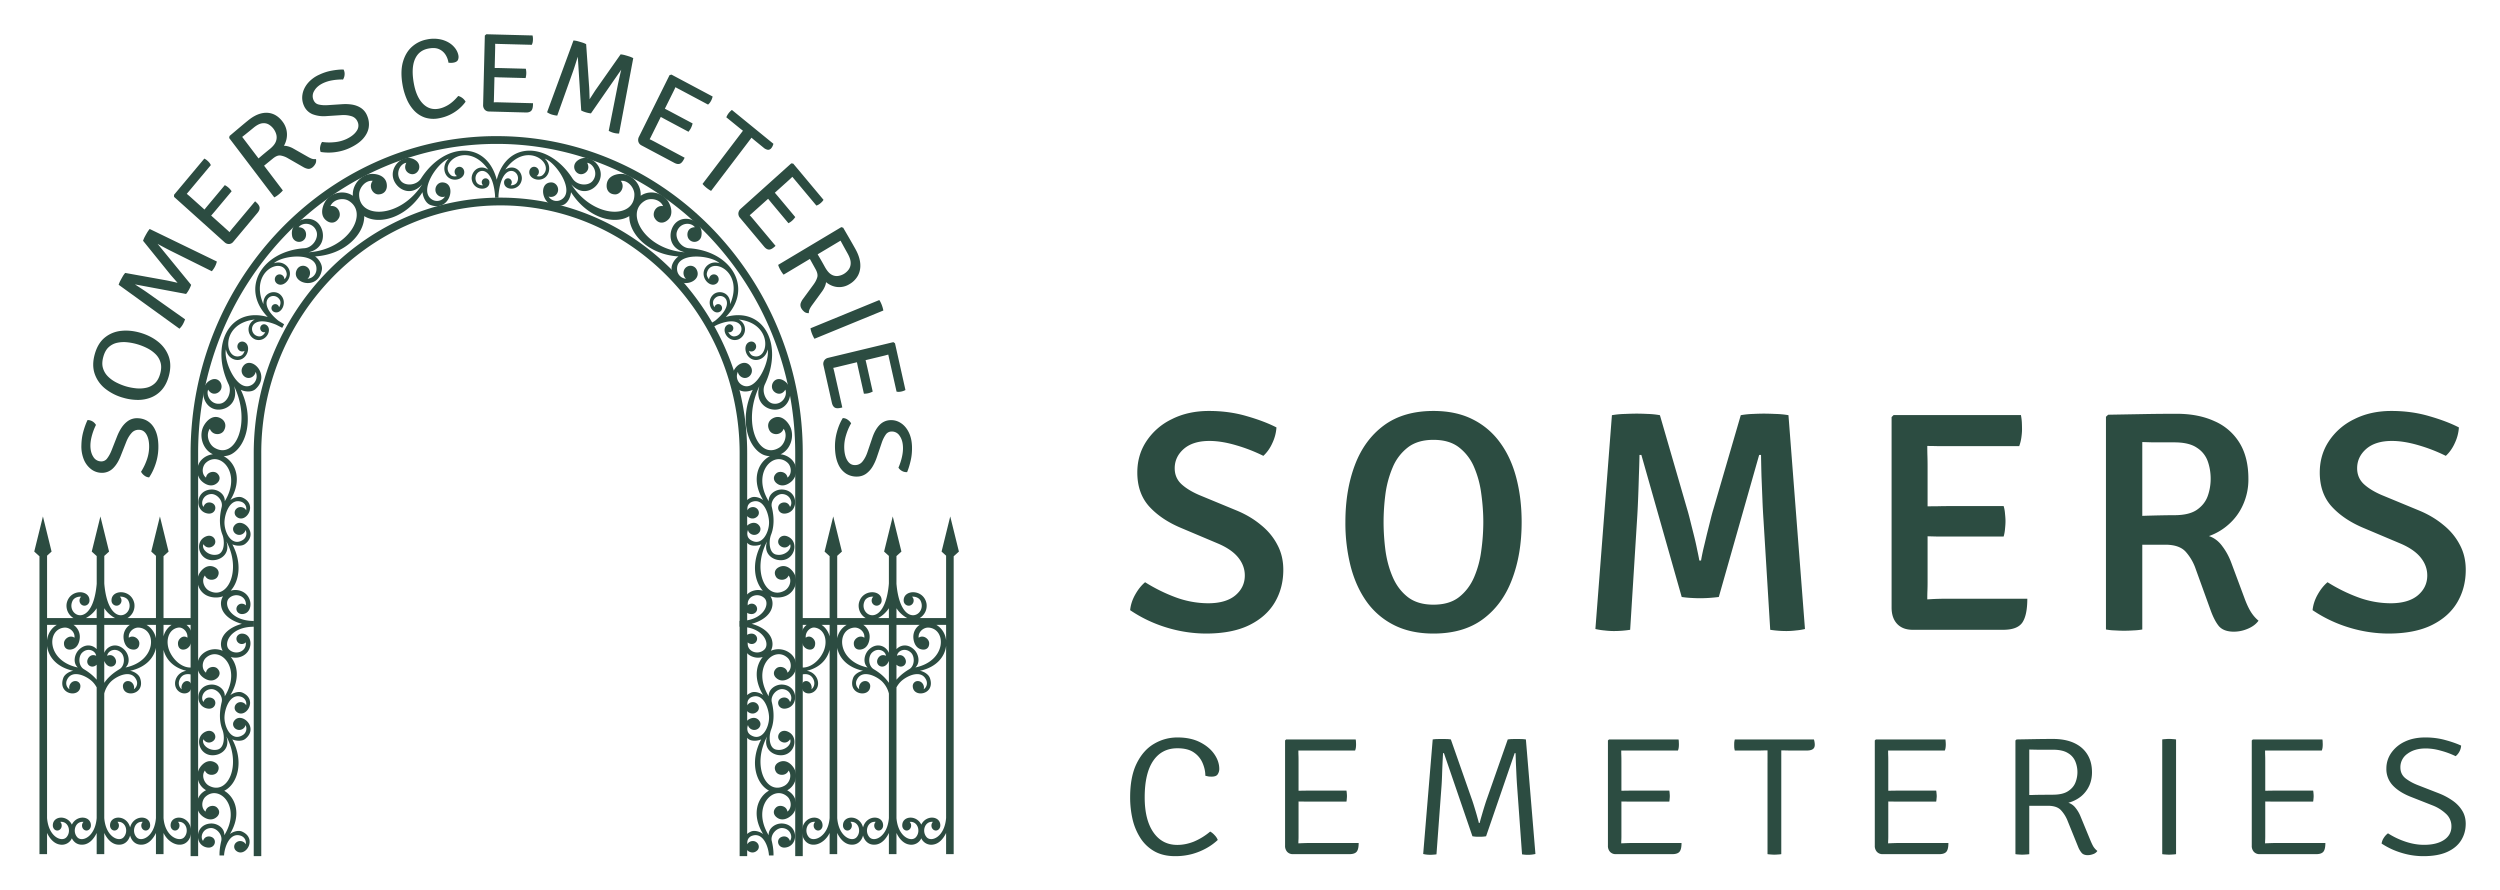 <svg width="146" height="52" fill="none" viewBox="0 0 146 52" xmlns="http://www.w3.org/2000/svg"><path fill="#2C4C41" d="M46.441 50V26.47c0-4.919-1.92-9.394-5.023-12.66-3.109-3.27-7.403-5.329-12.14-5.404l-.27-.001-.27.001c-4.736.074-9.03 2.133-12.14 5.404a18.345 18.345 0 0 0-5.027 12.66V50h-.44V26.47c0-5.041 1.97-9.63 5.154-12.979 3.187-3.353 7.59-5.463 12.448-5.54l.274-.002.276.003c4.858.077 9.261 2.187 12.448 5.54a18.807 18.807 0 0 1 5.15 12.978V50h-.44Z"/><path fill="#2C4C41" d="M43.195 50V26.47c0-3.934-1.54-7.522-4.029-10.141-2.489-2.62-5.926-4.271-9.721-4.332-.145-.002-.29-.002-.434 0-3.794.06-7.232 1.711-9.722 4.331a14.703 14.703 0 0 0-4.031 10.142V50h-.44V26.47c0-4.057 1.59-7.758 4.158-10.46 2.568-2.703 6.115-4.406 10.03-4.467.148-.003.296-.002.444 0 3.916.062 7.462 1.765 10.03 4.467a15.166 15.166 0 0 1 4.155 10.46V50h-.44Z"/><path fill="#2C4C41" d="M45.07 49.112c-.088-.38.292-.777.621-.754.457.03.633.509.442.752-.116-.338-.455-.297-.598-.167-.2.184-.077.57.29.558.83-.058.832-1.349-.136-1.408-.388-.024-.823.265-.799.684-1.027-1.668.294-2.982 1.097-2.25.23.21.275.66-.002.87-.047-.337-.474-.419-.658-.245-.204.195-.153.414-.005.55.325.299.714.094.915-.098.356-.337.339-.944-.035-1.287a1.087 1.087 0 0 0-.229-.162l.005-.003c.471-.253.652-.865.385-1.296-.151-.246-.488-.551-.897-.33-.186.1-.297.309-.143.558.137.223.59.248.73-.083.221.284.052.726-.234.883-1.076.594-1.934-1.162-1.02-2.874-.215.65.222 1.007.62 1.08.992.185 1.338-1.122.519-1.39-.368-.107-.596.253-.445.49.109.17.44.296.65-.017.125.295-.31.696-.78.612-.465-.06-.478-.793-.33-1.174.263-.675.093-1.382.04-1.612-.087-.381.293-.777.623-.755.456.031.633.51.442.752-.116-.337-.456-.297-.598-.166-.2.184-.078.57.29.557.829-.058.831-1.348-.136-1.407-.388-.024-.824.265-.8.684-1.027-1.668.295-2.983 1.098-2.25.23.209.274.66-.003.87-.047-.337-.474-.42-.657-.245-.205.195-.154.413-.006.55.325.299.714.094.916-.098.355-.337.338-.944-.035-1.288a1.107 1.107 0 0 0-1.19-.196.82.82 0 0 0 .085-.536c-.067-.453-.519-.855-1.207-1.039.688-.184 1.14-.586 1.207-1.04a.805.805 0 0 0-.107-.572c.305.12.702.092.983-.06.471-.252.652-.864.385-1.295-.151-.246-.488-.552-.897-.33-.186.1-.297.308-.143.558.137.222.59.247.73-.083.221.284.052.726-.234.883-1.076.594-1.934-1.162-1.021-2.875-.214.65.223 1.008.62 1.081.993.185 1.339-1.123.52-1.391-.368-.106-.596.254-.445.491.109.169.44.296.649-.017.126.294-.31.696-.778.612-.467-.06-.48-.793-.331-1.174.263-.675.093-1.382.04-1.613-.087-.38.293-.776.623-.754.456.03.632.509.442.752-.116-.337-.456-.297-.598-.166-.2.184-.078.57.29.557.829-.058.831-1.348-.136-1.408-.388-.023-.824.265-.8.685-1.027-1.668.295-2.983 1.098-2.25.23.208.274.659-.003.87-.047-.338-.474-.42-.658-.245-.204.194-.153.413-.005.55.325.298.714.094.916-.099.355-.337.338-.944-.035-1.287a1.095 1.095 0 0 0-.62-.282c.032-.015.064-.032.094-.05.533-.314.736-1.081.435-1.62-.172-.308-.551-.69-1.013-.414-.21.125-.335.387-.162.698.156.28.667.31.824-.104.25.356.059.909-.264 1.105-1.213.743-2.182-1.453-1.152-3.596-.241.813.252 1.26.7 1.353 1.12.23 1.511-1.405.586-1.741-.414-.133-.672.318-.5.614.121.211.496.37.73-.021.144.368-.203.919-.733.813-.381-.075-.678-.67-.461-1.125 1.096-2.3-.054-4.556-2.286-3.93 1.64-1.688.329-3.848-2.14-4.014-.49-.033-.838-.597-.71-.977.176-.528.81-.564 1.046-.252-.444.016-.5.431-.384.646a.41.41 0 0 0 .764-.142c.182-.998-1.38-1.465-1.748-.345-.147.449-.02 1.115.781 1.305-2.307-.148-3.554-2.294-2.326-3.012.326-.191.883-.087 1.055.316-.424-.066-.654.408-.498.687.173.312.454.33.664.204.462-.276.333-.808.161-1.115-.3-.54-1.041-.738-1.572-.421a2.395 2.395 0 0 0-.062.04 1.72 1.72 0 0 0 .001-.076c0-.635-.536-1.2-1.138-1.2-.342 0-.852.15-.852.701 0 .251.156.495.504.495.31 0 .592-.444.325-.791.422-.047.788.401.792.79.013 1.459-2.41 1.41-3.687-.587.559.625 1.18.406 1.481.049.753-.89-.419-2.058-1.162-1.396-.318.306-.07.763.263.756.238-.004.557-.26.348-.667.38.057.666.643.313 1.066-.254.304-.9.273-1.171-.15-1.371-2.128-3.825-2.228-4.423.073-.598-2.3-3.051-2.2-4.422-.073-.272.423-.918.454-1.172.15-.352-.423-.066-1.01.313-1.066-.209.407.11.664.349.667.333.007.58-.45.263-.756-.744-.662-1.915.506-1.163 1.396.302.357.923.576 1.481-.049-1.276 1.997-3.7 2.046-3.686.586.004-.388.37-.836.792-.79-.267.348.014.792.325.792.347 0 .503-.244.503-.495 0-.552-.51-.702-.852-.702-.602 0-1.138.566-1.138 1.2 0 .027 0 .051.002.077a2.237 2.237 0 0 0-.063-.04c-.53-.317-1.27-.119-1.572.42-.171.308-.3.84.161 1.116.21.126.491.108.665-.204.155-.279-.074-.753-.499-.687.172-.403.73-.507 1.056-.316 1.227.718-.02 2.864-2.327 3.012.8-.19.929-.856.781-1.305-.367-1.12-1.93-.653-1.748.345a.41.41 0 0 0 .764.142c.116-.215.06-.63-.383-.646.236-.312.87-.276 1.046.252.128.38-.22.944-.71.976-2.47.167-3.78 2.327-2.14 4.016-2.232-.627-3.382 1.63-2.286 3.929.216.454-.08 1.05-.462 1.125-.53.106-.876-.445-.733-.813.235.39.61.232.731.021.172-.296-.086-.747-.5-.614-.926.336-.535 1.971.585 1.74.449-.092.942-.539.7-1.352 1.03 2.143.062 4.34-1.152 3.596-.322-.196-.514-.75-.264-1.105.158.414.669.383.824.104.174-.311.048-.573-.162-.698-.461-.276-.841.105-1.012.413-.301.54-.098 1.307.434 1.621.03.018.062.035.095.05-.227.026-.445.12-.62.282-.374.343-.39.95-.035 1.287.201.193.59.397.915.099.148-.137.2-.356-.005-.55-.183-.174-.61-.093-.658.245-.277-.211-.232-.662-.002-.87.803-.733 2.125.582 1.097 2.25.024-.42-.411-.708-.8-.685-.967.06-.964 1.35-.135 1.408.367.013.49-.373.29-.557-.143-.131-.482-.171-.598.166-.19-.243-.014-.721.442-.752.33-.022.71.373.622.754-.053.23-.222.937.04 1.613.149.38.136 1.113-.33 1.174-.47.084-.905-.318-.778-.612.208.313.54.186.648.017.152-.237-.077-.597-.444-.491-.82.268-.473 1.576.519 1.391.397-.073.835-.43.62-1.08.914 1.712.055 3.468-1.02 2.874-.286-.157-.456-.6-.235-.883.14.33.593.305.73.083.155-.25.044-.459-.142-.558-.41-.221-.746.084-.897.33-.268.431-.087 1.043.384 1.296.282.15.679.179.984.059a.804.804 0 0 0-.108.573c.067.453.52.855 1.208 1.04-.689.183-1.14.585-1.208 1.038a.819.819 0 0 0 .085.536 1.107 1.107 0 0 0-1.19.196c-.373.344-.39.95-.034 1.288.201.192.59.397.915.098.148-.137.2-.355-.005-.55-.183-.174-.61-.093-.658.245-.277-.21-.232-.661-.002-.87.803-.733 2.124.582 1.097 2.25.024-.42-.411-.708-.8-.684-.967.059-.964 1.35-.135 1.407.367.013.49-.373.29-.557-.143-.13-.482-.171-.598.166-.191-.243-.014-.72.442-.752.33-.022.71.374.622.755-.053.23-.223.937.04 1.612.149.38.136 1.113-.33 1.174-.47.084-.905-.317-.778-.612.208.313.54.186.648.017.152-.237-.077-.597-.444-.49-.82.268-.473 1.575.519 1.39.397-.073.835-.43.62-1.08.914 1.712.055 3.468-1.02 2.874-.286-.157-.456-.6-.235-.883.14.33.593.306.73.083.155-.25.044-.458-.143-.558-.408-.221-.745.084-.897.33-.265.428-.088 1.035.375 1.29-.088.045-.17.102-.245.17-.373.344-.39.95-.035 1.288.202.192.59.397.916.098.148-.136.2-.355-.006-.55-.183-.174-.61-.092-.658.246-.276-.212-.231-.662-.002-.871.803-.732 2.125.582 1.097 2.25.024-.42-.41-.708-.799-.684-.967.06-.965 1.35-.136 1.408.367.013.49-.373.29-.558-.142-.13-.482-.17-.598.167-.19-.243-.014-.722.442-.752.33-.023.71.373.622.754-.032.141-.109.463-.102.846h.266c.025-.498.333-1.36.967-1.155.247.08.342.318.296.506-.072-.173-.367-.278-.563-.098a.31.31 0 0 0-.015.455c.519.492 1.318-.677.365-1.103-.218-.097-.538.01-.71.148.713-1.163.315-2.157-.329-2.53l.002-.001c.765-.381 1.177-1.677.47-3 .212.097.563.125.756-.028.847-.673-.276-1.656-.666-1.025-.098.16-.033.365.138.457.247.133.516-.048.542-.242a.443.443 0 0 1-.161.587c-.66.415-1.09-.476-1.066-1.07.02-.495.328-1.376.968-1.169a.43.43 0 0 1 .296.505c-.073-.172-.367-.277-.564-.098-.135.125-.146.33-.014.456.519.492 1.318-.677.364-1.103-.217-.097-.537.01-.709.148.567-.927.43-1.746.026-2.23a.944.944 0 0 0 .469.02c.892-.198.862-1.396.177-1.384-.175.004-.316.136-.316.303a.31.31 0 0 0 .316.303.316.316 0 0 0 .233-.1c.06.56-.617.779-.98.419-.345-.344.071-1.328 1.453-1.328v-.337c-1.382 0-1.799-.984-1.452-1.328.362-.36 1.04-.14.98.42a.315.315 0 0 0-.234-.1.308.308 0 0 0-.316.302c0 .167.14.3.316.303.685.012.715-1.186-.177-1.384a.945.945 0 0 0-.474.02c.502-.559.675-1.624.096-2.707.211.096.562.124.755-.029.848-.673-.276-1.656-.666-1.025-.098.16-.032.365.138.457.247.133.516-.048.542-.242a.443.443 0 0 1-.161.587c-.66.415-1.09-.476-1.066-1.07.02-.495.328-1.375.968-1.169.247.08.342.318.296.506-.073-.173-.367-.278-.564-.098a.31.31 0 0 0-.014.455c.519.493 1.318-.677.364-1.103-.217-.097-.537.01-.709.148.727-1.186.3-2.196-.367-2.552l-.024-.012c.17-.01.336-.052.474-.13.857-.484 1.323-2.097.527-3.75.238.121.635.156.853-.035.955-.842-.313-2.072-.752-1.283a.43.43 0 0 0 .156.572c.278.166.581-.06.611-.302a.59.59 0 0 1-.182.734c-.85.593-1.707-1.354-1.553-2.042.092.512.595.74.947.55.388-.208.475-.807.144-.975-.14-.07-.306-.032-.384.107a.297.297 0 0 0 .103.398.27.27 0 0 0 .278 0c-.028.113-.102.248-.223.293-.949.35-1.245-1.897.824-2.12a.635.635 0 0 0 .028 1.165c.62.21 1.05-.612.623-.857a.222.222 0 0 0-.308.086.238.238 0 0 0 .083.318c.057.035.122.04.181.02-.055.129-.196.264-.35.255-.678-.042-.663-1.367.977-.687.043.017.32.165.365.185l.11-.207c-.038-.03-.306-.186-.341-.214-1.392-1.132-.29-1.81.084-1.221.084.132.042.326-.038.441a.228.228 0 0 0-.107-.153.22.22 0 0 0-.307.085.24.24 0 0 0 .082.319c.419.26.89-.536.405-.988-.316-.294-1.009-.152-.988.558-.848-1.969 1.178-2.825 1.36-1.8.023.131-.053.265-.133.347a.292.292 0 0 0-.14-.25.276.276 0 0 0-.384.107.305.305 0 0 0 .103.398c.306.213.763-.164.744-.618-.018-.41-.46-.746-.934-.574.497-.482 2.554-.685 2.483.373a.566.566 0 0 1-.523.531c.188-.148.225-.533-.053-.7a.4.4 0 0 0-.556.146c-.44.79 1.223 1.312 1.448.034.051-.292-.176-.63-.396-.783 1.783-.112 2.889-1.342 2.87-2.355.839.522 2.42.145 3.405-1.4.018.275.187.648.456.748 1.181.437 1.575-1.316.695-1.316-.221 0-.399.196-.399.426 0 .333.34.491.558.397a.546.546 0 0 1-.705.204c-.92-.466.279-2.208.93-2.415-.381.339-.32.905.013 1.126.369.244.913.022.888-.359-.01-.16-.126-.291-.281-.291a.286.286 0 0 0-.281.291c0 .107.056.2.138.25-.108.031-.258.032-.356-.054-.766-.676.963-2.066 2.185-.32-.584-.375-1.049.177-.961.608.135.661 1.037.635 1.028.13a.231.231 0 0 0-.225-.233.23.23 0 0 0-.225.233c0 .068.029.13.074.172-.135.015-.318-.044-.387-.187-.313-.646.876-1.317 1.082.695.01.117.008.11.008.221l.099.002h.002c.03 0 .062 0 .1-.002 0-.112-.004-.104.007-.22.206-2.012 1.395-1.342 1.082-.696-.069.143-.252.202-.387.187a.234.234 0 0 0 .074-.172.23.23 0 0 0-.225-.233.231.231 0 0 0-.225.233c-.009.505.893.531 1.028-.13.088-.43-.377-.983-.96-.608 1.221-1.745 2.95-.356 2.184.32-.098.086-.248.085-.356.054a.292.292 0 0 0 .138-.25.286.286 0 0 0-.28-.291c-.156 0-.271.131-.282.291-.025.38.519.603.888.359.334-.221.394-.788.013-1.126.651.207 1.85 1.949.93 2.415a.546.546 0 0 1-.705-.204.418.418 0 0 0 .558-.397c0-.23-.178-.426-.4-.426-.88 0-.485 1.753.696 1.316.269-.1.438-.473.456-.747.986 1.544 2.566 1.921 3.405 1.399-.019 1.012 1.087 2.243 2.87 2.355-.22.152-.447.491-.396.783.225 1.278 1.887.756 1.448-.034a.4.4 0 0 0-.556-.146c-.278.167-.24.552-.053.7a.566.566 0 0 1-.523-.531c-.071-1.058 1.986-.854 2.483-.373-.473-.172-.916.164-.934.574-.02.454.438.83.744.618a.305.305 0 0 0 .102-.398.276.276 0 0 0-.384-.107.293.293 0 0 0-.14.25c-.079-.082-.155-.216-.132-.346.182-1.026 2.208-.17 1.36 1.8.021-.711-.672-.853-.988-.56-.486.453-.014 1.25.405.989a.24.24 0 0 0 .082-.319.22.22 0 0 0-.307-.085.229.229 0 0 0-.107.153c-.08-.115-.122-.309-.038-.441.374-.588 1.476.089.084 1.22-.035.03-.303.186-.341.215l.11.207c.046-.02.322-.168.365-.185 1.64-.68 1.655.645.977.686-.154.01-.295-.125-.35-.254.059.02.124.015.182-.02a.238.238 0 0 0 .082-.318.222.222 0 0 0-.307-.085c-.428.244.002 1.066.622.856a.635.635 0 0 0 .028-1.165c2.07.224 1.773 2.47.824 2.12-.12-.045-.195-.18-.223-.293a.27.27 0 0 0 .278 0 .297.297 0 0 0 .103-.398c-.078-.14-.245-.178-.384-.107-.33.168-.244.767.144.976.352.189.855-.04.947-.55.154.687-.703 2.634-1.553 2.04a.59.59 0 0 1-.182-.733c.03.242.333.468.611.302a.431.431 0 0 0 .157-.572c-.44-.79-1.708.44-.753 1.283.218.191.615.156.853.036-.796 1.652-.33 3.265.528 3.75.137.077.302.119.473.129l-.024.012c-.666.356-1.094 1.366-.367 2.552-.172-.138-.492-.245-.71-.148-.953.426-.154 1.596.365 1.103.132-.125.12-.33-.014-.455-.197-.18-.491-.075-.564.098a.428.428 0 0 1 .296-.506c.64-.206.948.674.968 1.17.024.593-.407 1.484-1.066 1.07a.443.443 0 0 1-.161-.588c.026.194.295.375.542.242.17-.092.237-.298.138-.457-.39-.631-1.513.352-.666 1.025.193.153.544.125.755.029-.578 1.083-.406 2.148.096 2.708a.945.945 0 0 0-.474-.02c-.892.197-.862 1.395-.177 1.383.175-.004.316-.136.316-.303a.308.308 0 0 0-.316-.303.316.316 0 0 0-.233.1c-.06-.56.617-.779.98-.419.346.344-.071 1.328-1.453 1.328v.337c1.382 0 1.799.984 1.452 1.328-.362.36-1.04.14-.98-.42a.315.315 0 0 0 .234.1.308.308 0 0 0 .316-.302c0-.167-.14-.3-.316-.303-.685-.012-.715 1.186.177 1.384.15.033.315.026.469-.02-.405.484-.541 1.303.026 2.23-.172-.138-.492-.245-.71-.148-.953.426-.154 1.595.366 1.103.13-.125.12-.33-.015-.456-.197-.18-.491-.074-.564.098a.428.428 0 0 1 .296-.505c.64-.207.948.674.968 1.17.024.593-.407 1.484-1.066 1.07a.443.443 0 0 1-.161-.588c.026.194.295.375.542.242.17-.092.237-.298.138-.457-.39-.631-1.513.352-.666 1.025.193.153.544.125.755.029-.701 1.313-.299 2.601.456 2.991-.652.367-1.061 1.367-.343 2.54-.172-.139-.492-.246-.71-.149-.953.426-.154 1.595.365 1.103.131-.125.12-.33-.015-.455-.196-.18-.49-.075-.563.098a.428.428 0 0 1 .296-.506c.634-.204.941.657.967 1.155h.266c.007-.383-.07-.705-.102-.846h-.002Zm-35.226-16.9L9.34 30.16l-.506 2.052.274.248v3.636H7.443a.836.836 0 0 0 .401-.857c-.175-.857-1.344-.824-1.332-.17a.3.3 0 0 0 .292.304c.16 0 .291-.136.291-.303A.304.304 0 0 0 7 34.847c.175-.019.413.057.502.242.406.838-1.136 1.706-1.402-.9a2.65 2.65 0 0 1-.01-.125v-1.599l.28-.253-.506-2.052-.506 2.052.29.262v1.62a3.723 3.723 0 0 1-.009.094c-.266 2.607-1.808 1.739-1.402.901.089-.185.326-.261.502-.242a.304.304 0 0 0-.096.223c0 .167.13.303.29.303a.3.3 0 0 0 .293-.303c.012-.655-1.157-.688-1.332.169a.837.837 0 0 0 .4.857H2.749v-3.645l.263-.239-.505-2.052L2 32.212l.305.276v17.393h.443v-1.237c.182.386.447.63.738.676a.637.637 0 0 0 .711-.364c.12.245.358.42.711.364.29-.046.557-.29.738-.676v1.237h.443v-1.237c.181.386.447.63.738.676.427.068.686-.204.771-.527.085.323.344.595.771.527.29-.046.557-.29.738-.676v1.237h.443v-1.237c.181.386.523.63.814.676.61.097.876-.497.784-.944-.17-.82-1.195-.793-1.185-.163.003.16.116.29.26.29.143 0 .26-.13.259-.29a.3.3 0 0 0-.086-.215c.48-.055.667.568.359.9-.278.3-1.12-.023-1.205-1.127V37.95c.134.533.552 1.04 1.33 1.224-.671.112-.875.924-.39 1.237.278.18.686.076.695-.338.003-.18-.129-.312-.287-.298-.229.021-.344.308-.283.478-.142-.094-.23-.325-.128-.559.137-.316.418-.367.7-.297v-.415c-.519.042-1.026-.39-1.268-.91-.288-.618-.092-1.332.495-1.42.265-.04.569.248.53.593-.236-.194-.545.062-.55.314-.006.282.158.393.332.378.38-.035.491-.458.497-.736a.863.863 0 0 0-.334-.71h.445v-.395H9.55V32.48l.294-.267Zm-.294 4.954v-.674h.472a1.148 1.148 0 0 0-.472.674Zm-2.827-1.07h-.634v-.577c.1.153.262.347.51.507.042.027.083.05.124.07Zm-1.077-.574v.574h-.632a1.717 1.717 0 0 0 .632-.575Zm-.752 3.556c-.319-.195-.33-.741-.091-.967.33-.312.776-.116.812.188-.309-.144-.512.131-.52.324-.01.262.312.431.551.194v.879c-.284-.336-.617-.536-.752-.618Zm.752-1.168c-.235-.25-.655-.33-1.025.023-.279.267-.378.781-.076 1.048-1.832-.381-1.83-2.239-.787-2.329.298-.025.635.248.591.593-.262-.194-.607.062-.613.314-.007.282.177.393.37.377.424-.034.549-.457.555-.735a.833.833 0 0 0-.372-.71h1.357v1.42Zm-2.325-1.419c-.25.144-.444.387-.529.682-.02.072-.035.145-.044.221v-.903h.573Zm-.573 1.226c.07.613.536 1.246 1.531 1.457-.21.031-.5.193-.582.417-.357.986.98 1.196.998.482a.29.29 0 0 0-.32-.298c-.255.021-.384.308-.316.478-.159-.094-.256-.325-.142-.56.293-.607 1.1-.234 1.452.088.103.095.2.222.277.363v7.63c-.087 1.101-.851 1.425-1.129 1.125-.308-.333-.12-.956.36-.9a.3.3 0 0 0-.087.214c0 .16.116.29.26.29.143 0 .256-.13.259-.29.01-.568-.824-.646-1.112-.055-.288-.592-1.12-.513-1.112.055.004.16.116.29.26.29.143 0 .26-.13.259-.29a.3.3 0 0 0-.086-.215c.48-.055.667.568.36.9-.279.3-1.044-.023-1.13-1.127V37.717Zm3.34 2.788c.063-.273.229-.552.417-.724.351-.322 1.159-.695 1.452-.087a.425.425 0 0 1-.143.559c.068-.17-.06-.457-.315-.478a.29.29 0 0 0-.32.298c.017.714 1.355.504.998-.482-.082-.224-.372-.386-.583-.417.932-.197 1.4-.765 1.513-1.34v9.94c-.087 1.101-.851 1.424-1.129 1.124-.308-.332-.12-.955.36-.9a.3.3 0 0 0-.087.215c0 .16.116.29.26.29.143 0 .256-.13.259-.29.01-.616-.97-.656-1.172.108-.203-.764-1.182-.724-1.172-.108.003.16.116.29.26.29.143 0 .26-.13.259-.29a.3.3 0 0 0-.086-.215c.48-.055.667.567.359.9-.278.3-1.043-.023-1.13-1.127v-7.266Zm3.019-3.228a1.159 1.159 0 0 0-.554-.786h.554v.786Zm-1.522-.786a.833.833 0 0 0-.372.71c.006.278.13.7.555.735.193.016.377-.095.37-.377-.006-.252-.351-.509-.614-.314-.044-.345.293-.618.591-.593 1.043.09 1.046 1.948-.786 2.33.302-.268.203-.782-.077-1.05-.463-.442-1.005-.203-1.163.196v-1.636h1.496ZM6.089 38.6a.74.74 0 0 0 .113.19c.24.277.587.105.576-.166-.007-.193-.21-.468-.519-.324.036-.304.481-.5.812-.188.239.226.227.772-.091.967-.158.096-.587.352-.891.8v-1.28Zm42.067-6.388.505-2.052.506 2.052-.274.248v3.636h1.664a.836.836 0 0 1-.401-.857c.175-.857 1.344-.824 1.332-.17a.3.3 0 0 1-.292.304.297.297 0 0 1-.291-.303c0-.088.037-.168.096-.223-.175-.019-.413.057-.502.242-.406.838 1.136 1.706 1.402-.9.006-.061.009-.096.01-.125v-1.599l-.28-.253.506-2.052.506 2.052-.29.262v1.62l.009.094c.266 2.607 1.808 1.739 1.402.901-.089-.185-.327-.261-.502-.242a.304.304 0 0 1 .096.223c0 .167-.13.303-.29.303a.3.3 0 0 1-.293-.303c-.012-.655 1.157-.688 1.332.169a.837.837 0 0 1-.4.857h1.545v-3.645l-.264-.239.506-2.052.506 2.052-.305.276v17.393h-.443v-1.237c-.182.386-.447.63-.738.676a.637.637 0 0 1-.711-.364.637.637 0 0 1-.711.364c-.29-.046-.557-.29-.738-.676v1.237h-.443v-1.237c-.181.386-.447.63-.738.676-.427.068-.686-.204-.771-.527-.085.323-.344.595-.771.527-.29-.046-.557-.29-.738-.676v1.237h-.443v-1.237c-.181.386-.523.63-.814.676-.61.097-.876-.497-.784-.944.17-.82 1.195-.793 1.185-.163-.003.16-.116.29-.26.29-.143 0-.26-.13-.259-.29a.3.3 0 0 1 .086-.215c-.48-.055-.667.568-.359.9.278.3 1.12-.023 1.205-1.127V37.95c-.135.533-.552 1.04-1.33 1.224.671.112.875.924.39 1.237-.279.18-.686.076-.695-.338-.003-.18.129-.312.287-.298.229.021.344.308.283.478.142-.094.23-.325.128-.559-.137-.316-.418-.367-.7-.297v-.415c.519.042 1.026-.39 1.268-.91.288-.618.092-1.332-.495-1.42-.265-.04-.569.248-.53.593.236-.194.545.062.55.314.006.282-.158.393-.331.378-.38-.035-.492-.458-.498-.736a.863.863 0 0 1 .334-.71h-.445v-.395h1.784V32.48l-.294-.267Zm.294 4.954v-.674h-.472c.222.142.395.383.472.674Zm2.827-1.07h.634v-.577a1.73 1.73 0 0 1-.51.507c-.042.027-.083.05-.124.07Zm1.077-.574v.574h.632a1.186 1.186 0 0 1-.124-.07 1.732 1.732 0 0 1-.508-.505Zm.752 3.556c.319-.195.33-.741.091-.967-.33-.312-.776-.116-.812.188.309-.144.512.131.52.324.01.262-.312.431-.551.194v.879c.284-.336.617-.536.752-.618Zm-.752-1.168c.235-.25.655-.33 1.025.023.279.267.378.781.076 1.048 1.832-.381 1.83-2.239.787-2.329-.298-.025-.635.248-.591.593.262-.194.607.062.613.314.007.282-.177.393-.37.377-.424-.034-.549-.457-.555-.735a.833.833 0 0 1 .372-.71h-1.357v1.42Zm2.325-1.419c.25.144.444.387.529.682.02.072.035.145.044.221v-.903h-.573Zm.573 1.226c-.07.613-.536 1.246-1.531 1.457.21.031.5.193.582.417.357.986-.98 1.196-.998.482a.29.29 0 0 1 .32-.298c.255.021.384.308.316.478.159-.094.256-.325.142-.56-.293-.607-1.1-.234-1.452.088-.103.095-.2.222-.277.363v7.63c.087 1.101.851 1.425 1.129 1.125.308-.333.12-.956-.36-.9a.3.3 0 0 1 .087.214c0 .16-.116.29-.26.29-.143 0-.256-.13-.259-.29-.01-.568.824-.646 1.112-.055.288-.592 1.12-.513 1.112.055-.004.16-.117.29-.26.29-.143 0-.26-.13-.259-.29a.3.3 0 0 1 .086-.215c-.48-.055-.667.568-.36.9.279.3 1.044-.023 1.13-1.127V37.717Zm-3.34 2.788a1.485 1.485 0 0 0-.417-.724c-.351-.322-1.159-.695-1.452-.087a.425.425 0 0 0 .143.559c-.069-.17.06-.457.315-.478a.29.29 0 0 1 .32.298c-.017.714-1.355.504-.997-.482.08-.224.371-.386.582-.417-.932-.197-1.4-.765-1.513-1.34v9.94c.087 1.101.851 1.424 1.129 1.124.308-.332.12-.955-.36-.9a.3.3 0 0 1 .087.215c0 .16-.116.29-.26.29-.143 0-.256-.13-.259-.29-.01-.616.97-.656 1.172.108.203-.764 1.182-.724 1.172-.108-.003.16-.116.29-.26.29-.143 0-.26-.13-.259-.29a.3.3 0 0 1 .086-.215c-.48-.055-.667.567-.359.9.278.3 1.043-.023 1.13-1.127v-7.266Zm-3.019-3.228a1.159 1.159 0 0 1 .554-.786h-.554v.786Zm1.522-.786c.228.154.38.416.372.71-.006.278-.13.7-.555.735-.193.016-.377-.095-.37-.377.006-.252.351-.509.614-.314.044-.345-.293-.618-.591-.593-1.043.09-1.046 1.948.786 2.33-.302-.268-.203-.782.077-1.05.463-.442 1.005-.203 1.163.196v-1.636h-1.496Zm1.496 2.108a.741.741 0 0 1-.113.19c-.24.277-.587.105-.576-.166.007-.193.21-.468.519-.324-.036-.304-.481-.5-.812-.188-.239.226-.227.772.091.967.158.096.587.352.891.8v-1.28Z"/><path fill="#2C4C41" fill-rule="evenodd" d="M5.158 24.532a.56.56 0 0 1 .422.247l.025.036-.02.04c-.088.183-.16.375-.214.571-.05.18-.085.367-.09.554-.006.243.034.492.167.697a.531.531 0 0 0 .451.268.41.41 0 0 0 .357-.171c.107-.14.19-.298.256-.463l.322-.818c.072-.183.16-.36.269-.523.106-.159.236-.295.393-.4a.919.919 0 0 1 .54-.146c.233.006.45.07.642.207.204.144.342.356.433.59.117.3.145.643.137.963-.008.304-.06.602-.154.891-.088.27-.204.532-.36.767l-.026.038-.043-.005a.493.493 0 0 1-.235-.103.683.683 0 0 1-.169-.18l-.025-.042.026-.04c.13-.208.234-.431.315-.664a2.31 2.31 0 0 0 .132-.698c.007-.258-.024-.544-.153-.771-.1-.175-.24-.272-.438-.277a.54.54 0 0 0-.435.188c-.134.15-.234.325-.308.513l-.335.846c-.104.262-.248.52-.45.712a.907.907 0 0 1-.67.253 1.026 1.026 0 0 1-.6-.213 1.355 1.355 0 0 1-.425-.566 2.031 2.031 0 0 1-.141-.845c.006-.263.04-.523.11-.776.06-.217.134-.433.227-.637l.02-.044h.047Zm2.012-1.31a2.956 2.956 0 0 1-1.02-.52 1.891 1.891 0 0 1-.616-.86c-.132-.375-.107-.772-.002-1.151.105-.38.286-.733.592-.98.282-.228.606-.354.961-.39.38-.04.762.009 1.128.117.369.11.717.277 1.022.521.281.226.494.51.618.857.134.376.108.775.003 1.155-.08.29-.207.567-.404.792a1.64 1.64 0 0 1-.638.452 2.08 2.08 0 0 1-.787.14 3.108 3.108 0 0 1-.857-.134Zm3.202-6.706a10.043 10.043 0 0 1-.14-.158l-.197-.224a4.718 4.718 0 0 1-.151-.181l-1.53-1.893.016-.042c.023-.062.05-.124.08-.182a5.904 5.904 0 0 1 .137-.245c.035-.06.075-.118.117-.173l.036-.047 3.925 1.902-.017.062a1.273 1.273 0 0 1-.17.363 1.914 1.914 0 0 1-.07.097l-.037.046-2.4-1.192a11.034 11.034 0 0 1-.306-.158 38.592 38.592 0 0 1-.372-.2l-.09-.05 1.96 2.395-.015.042a1.892 1.892 0 0 1-.182.356 1.255 1.255 0 0 1-.072.1l-.027.033-2.987-.559.09.059.354.232c.096.063.192.128.286.194l2.198 1.555-.02.055a1.85 1.85 0 0 1-.108.235 1.005 1.005 0 0 1-.157.214l-.043.045-3.552-2.567.02-.055c.023-.065.051-.129.084-.19a8.61 8.61 0 0 1 .142-.256c.032-.055.069-.108.11-.157l.026-.033 2.345.423c.076.013.152.029.228.045.095.02.191.041.286.063l.203.046Zm.536-5.197.08.069c.053.042.104.087.154.132l.799.718.101-.125.112-.135.976-1.167.051.03a1.04 1.04 0 0 1 .238.19c.026.029.05.058.072.088l.037.05-.976 1.166-.114.133-.106.122.963.864a1.91 1.91 0 0 1 .106.103l.012-.016a5.34 5.34 0 0 1 .205-.257l1.28-1.529.055.05c.087.078.198.194.208.32.01.115-.052.221-.122.305l-1.415 1.69a.34.34 0 0 1-.243.131.363.363 0 0 1-.266-.104l-2.95-2.65-.002-.12 1.771-2.116.052.03a.664.664 0 0 1 .09.062c.023.018.044.038.066.057.026.023.05.05.072.075.03.034.055.071.076.112l.023.045-1.184 1.415-.112.133a4.414 4.414 0 0 1-.11.129Zm5.673-2.802a.667.667 0 0 1 .183.016c.125.028.245.074.357.137l.809.46c.086.05.19.108.283.14a.472.472 0 0 0 .174.024l.07-.003.005.072a.386.386 0 0 1-.063.237.678.678 0 0 1-.14.167c-.08.064-.174.108-.276.093a.806.806 0 0 1-.266-.1l-.906-.52a1.234 1.234 0 0 0-.431-.158c-.16-.023-.322.077-.442.175l-.516.42 1.096 1.444-.04.047a2.022 2.022 0 0 1-.304.266 1.022 1.022 0 0 1-.103.065l-.053.029-2.634-3.468.02-.118.02-.017.542-.458c.172-.145.345-.29.52-.431.22-.18.474-.337.749-.408.232-.06.467-.06.693.024.23.086.416.244.565.44a1.241 1.241 0 0 1 .233 1.055c-.03.132-.08.255-.145.37Zm3.948-1.73a1.576 1.576 0 0 0-.579-.064l-.88.057a1.838 1.838 0 0 1-.816-.109.938.938 0 0 1-.511-.514 1.124 1.124 0 0 1-.077-.651c.041-.243.153-.457.306-.644a1.9 1.9 0 0 1 .672-.5c.23-.109.472-.19.722-.235.215-.04.434-.066.652-.068h.047l.02.044a.547.547 0 0 1 .04.247.59.59 0 0 1-.07.254l-.021.04-.043-.001a3.143 3.143 0 0 0-.59.049 2.08 2.08 0 0 0-.52.158c-.214.1-.412.245-.532.46a.571.571 0 0 0-.037.537c.062.14.16.225.305.258.168.039.342.048.514.036l.85-.056c.191-.013.383-.007.572.022.184.03.36.091.518.193a.965.965 0 0 1 .363.44c.096.218.135.449.101.688-.036.253-.16.474-.324.662-.208.239-.495.415-.776.547-.268.126-.55.207-.841.246a2.875 2.875 0 0 1-.824-.002l-.044-.007-.014-.043a.536.536 0 0 1-.012-.263.708.708 0 0 1 .082-.237l.025-.041.047.006c.236.032.476.03.713.004a2.14 2.14 0 0 0 .664-.18c.227-.108.462-.26.602-.48a.53.53 0 0 0 .05-.53.554.554 0 0 0-.354-.323Zm5.652-3.182a1.157 1.157 0 0 0-.166-.415.846.846 0 0 0-.368-.315c-.19-.09-.42-.078-.62-.041-.36.067-.626.257-.784.601-.192.418-.158.96-.081 1.402.075.435.226.906.54 1.222.26.262.565.355.922.289.197-.037.383-.117.556-.221.207-.127.39-.301.549-.487l.031-.037.046.015a.708.708 0 0 1 .359.278l.026.043-.03.041c-.11.149-.239.28-.379.397a2.48 2.48 0 0 1-1.13.527 1.636 1.636 0 0 1-.84-.04 1.551 1.551 0 0 1-.634-.413 2.302 2.302 0 0 1-.429-.673 3.704 3.704 0 0 1-.24-.82c-.076-.438-.1-.92.025-1.351.1-.346.27-.656.54-.89.25-.217.539-.354.861-.414a1.93 1.93 0 0 1 .894.022c.238.07.463.185.641.365.153.154.265.339.303.558a.458.458 0 0 1-.02.23c-.039.113-.156.158-.26.178a.846.846 0 0 1-.245.01l-.057-.004-.01-.057Zm2.737-1.047v.109c.002.069 0 .138-.002.207l-.026 1.095.157.001.172.004 1.49.04.01.06a1.084 1.084 0 0 1-.01.424l-.013.061-1.49-.04c-.058 0-.115-.003-.172-.006l-.158-.007-.032 1.32c-.001.04-.003.08-.007.12l-.002.03h.02c.107-.005.214-.003.321 0l1.953.052-.002.075c-.003.119-.019.282-.106.37-.08.08-.198.1-.306.096l-2.158-.057a.336.336 0 0 1-.252-.111.394.394 0 0 1-.091-.28l.1-4.043L28.4 2l2.702.071.01.06a.618.618 0 0 1 .012.112v.09c-.002.034-.006.07-.01.105a.56.56 0 0 1-.036.13l-.019.049-1.807-.048-.17-.005a9.63 9.63 0 0 1-.165-.006Zm5.515 3.24c.037-.061.075-.12.114-.18l.162-.252c.043-.066.087-.133.133-.196l1.402-1.996.043.005c.063.009.128.02.19.037a7.093 7.093 0 0 1 .262.078c.065.02.129.046.191.076l.052.024-.829 4.407-.062-.003a1.19 1.19 0 0 1-.49-.13l-.052-.025.535-2.702a38.42 38.42 0 0 1 .171-.768l.024-.102-1.767 2.55-.042-.004a1.808 1.808 0 0 1-.378-.097 1.13 1.13 0 0 1-.11-.048l-.039-.02-.2-3.138-.034.105-.131.412c-.036.112-.073.224-.112.335l-.923 2.586-.057-.006a1.641 1.641 0 0 1-.246-.052.97.97 0 0 1-.238-.106l-.053-.032 1.542-4.194.056.007c.068.008.134.02.2.039a10.572 10.572 0 0 1 .273.081c.06.019.118.043.174.071l.037.02.172 2.46c.007.079.01.16.014.24l.01.302.006.216Zm5.012-.706a4.398 4.398 0 0 1-.133.283l-.484.974a62.632 62.632 0 0 0 .294.153l1.326.706-.016.06a1.134 1.134 0 0 1-.075.199.976.976 0 0 1-.113.178l-.037.05-1.325-.707-.152-.083-.14-.077L38.009 8a1.316 1.316 0 0 1-.056.105l-.014.027.018.008c.098.044.194.095.289.145l1.737.926-.033.067c-.053.106-.135.245-.25.285-.107.037-.22 0-.316-.05L37.462 8.49a.352.352 0 0 1-.18-.213.396.396 0 0 1 .035-.293l1.785-3.597.112-.03 2.404 1.28-.016.059a.673.673 0 0 1-.037.106.903.903 0 0 1-.091.17.531.531 0 0 1-.087.102l-.037.034-1.607-.856-.152-.08a10.678 10.678 0 0 1-.146-.08Zm4.443 2.95-.096.126-.14.185-2.124 2.796-.054-.03a1.942 1.942 0 0 1-.316-.239 1.113 1.113 0 0 1-.09-.092l-.04-.047 2.124-2.796.14-.184.096-.127a6.626 6.626 0 0 1-.235-.185l-.737-.6.025-.054a.958.958 0 0 1 .11-.183.99.99 0 0 1 .145-.153l.045-.04 2.426 1.978-.015.05a.636.636 0 0 1-.1.196c-.054.07-.126.114-.215.104a.508.508 0 0 1-.244-.123l-.477-.389a7.297 7.297 0 0 1-.228-.193Zm2.386 2.285a2.813 2.813 0 0 0-.077.073 4.033 4.033 0 0 1-.149.138l-.798.718.105.122.113.133.976 1.167-.036.048a1.068 1.068 0 0 1-.215.217.966.966 0 0 1-.095.062l-.052.031-.976-1.167a61.563 61.563 0 0 0-.212-.26l-.963.864a1.736 1.736 0 0 1-.113.094l.014.015c.075.079.146.163.216.246l1.28 1.53-.055.049c-.087.078-.214.175-.335.168-.112-.007-.205-.085-.275-.169l-1.415-1.69a.362.362 0 0 1-.09-.268.386.386 0 0 1 .138-.258l2.95-2.65.114.015 1.77 2.116-.035.049a.682.682 0 0 1-.072.084l-.064.059a.88.88 0 0 1-.082.063.518.518 0 0 1-.117.062l-.047.018-1.184-1.416-.111-.133a13.52 13.52 0 0 1-.108-.13Zm1.966 6.15a.738.738 0 0 1-.041.186c-.045.123-.106.24-.183.346l-.555.763c-.06.081-.13.18-.173.271a.522.522 0 0 0-.049.174l-.006.073-.07-.005a.356.356 0 0 1-.218-.1.676.676 0 0 1-.14-.167.386.386 0 0 1-.049-.295.864.864 0 0 1 .134-.259l.626-.854c.092-.127.17-.267.213-.42.045-.16-.027-.341-.104-.478l-.328-.59-1.535.918-.04-.048a2.007 2.007 0 0 1-.211-.35 1.055 1.055 0 0 1-.047-.114l-.02-.059 3.69-2.205.11.037.013.024.36.62c.114.198.227.396.338.595.14.252.254.535.282.827.024.247-.01.487-.122.707a1.29 1.29 0 0 1-.502.517 1.125 1.125 0 0 1-1.041.088 1.312 1.312 0 0 1-.332-.202Zm3.144 1.097c.022.035.041.072.059.11a1.933 1.933 0 0 1 .132.388l.012.062-4.022 1.65-.032-.053a2.007 2.007 0 0 1-.16-.378 1.098 1.098 0 0 1-.03-.12l-.011-.061 4.02-1.65.032.052Zm.491 3.134a2.56 2.56 0 0 0-.101.027 3.933 3.933 0 0 1-.194.05l-1.03.248.039.159.04.173.337 1.504-.054.025a.994.994 0 0 1-.4.097l-.06.002-.337-1.505-.037-.173a45.452 45.452 0 0 0-.033-.16l-1.24.299a1.67 1.67 0 0 1-.143.029l.006.02c.03.105.056.214.08.322l.442 1.971-.071.017c-.112.027-.269.052-.373-.013-.095-.06-.142-.174-.166-.282l-.489-2.18a.366.366 0 0 1 .04-.28.37.37 0 0 1 .24-.162l3.802-.915.095.068.611 2.73-.054.025a.628.628 0 0 1-.101.039.864.864 0 0 1-.184.038.503.503 0 0 1-.132-.002l-.049-.008-.409-1.824a53.02 53.02 0 0 1-.038-.172 4.492 4.492 0 0 1-.036-.167Zm-2.612 3.71a.49.49 0 0 1 .239.091c.067.047.13.103.177.172l.028.04-.024.041c-.12.214-.213.442-.282.68a2.318 2.318 0 0 0-.098.703c.006.259.05.543.191.762.109.17.253.26.45.254a.54.54 0 0 0 .427-.211c.126-.156.217-.337.282-.528l.293-.863c.09-.267.221-.532.415-.735a.907.907 0 0 1 .656-.288c.22-.006.425.057.609.181.2.134.346.325.452.543.126.259.176.55.183.837.006.262-.015.524-.073.78-.049.22-.111.44-.194.649l-.018.045-.047.001a.495.495 0 0 1-.235-.058.556.556 0 0 1-.199-.166l-.026-.035.017-.041c.08-.188.142-.382.187-.582.041-.182.066-.37.061-.558-.005-.244-.057-.488-.2-.687a.53.53 0 0 0-.464-.244.41.41 0 0 0-.348.19c-.1.145-.176.307-.232.476l-.282.833a2.795 2.795 0 0 1-.243.537 1.408 1.408 0 0 1-.373.42.918.918 0 0 1-.532.175 1.142 1.142 0 0 1-.651-.173 1.262 1.262 0 0 1-.462-.567c-.131-.292-.176-.634-.184-.954a3.13 3.13 0 0 1 .11-.898c.074-.275.178-.542.322-.786l.024-.039.044.004ZM7.352 22.562c.195.058.396.095.598.116.2.02.4.01.596-.033.186-.04.35-.126.494-.256.161-.147.257-.355.315-.566.058-.21.083-.44.02-.652a1.11 1.11 0 0 0-.288-.487 1.937 1.937 0 0 0-.49-.35 3.345 3.345 0 0 0-1.164-.345 1.852 1.852 0 0 0-.593.03c-.186.04-.35.126-.493.255-.161.147-.256.355-.314.566-.058.21-.084.44-.021.652.055.189.151.352.288.489.143.144.307.26.486.352.182.093.371.171.566.229Zm7.746-13.31.06-.052a20.973 20.973 0 0 1 .595-.494c.14-.114.297-.27.36-.448a.663.663 0 0 0 .024-.398.98.98 0 0 0-.45-.594.586.586 0 0 0-.377-.065c-.18.023-.364.146-.503.26l-.22.18-.266.214-.177.14.954 1.257Zm32.653 5.6.04.069a21.389 21.389 0 0 1 .388.68c.09.16.216.344.377.434a.6.6 0 0 0 .376.082.91.91 0 0 0 .35-.12.965.965 0 0 0 .282-.257.64.64 0 0 0 .116-.377c.004-.187-.088-.394-.176-.553l-.14-.251a17.948 17.948 0 0 1-.167-.304l-.11-.201-1.336.798Z" clip-rule="evenodd"/><path fill="#2C4C41" d="M66 35.634c.03-.312.13-.617.3-.917.17-.3.361-.538.574-.715a9.627 9.627 0 0 0 1.756.871 5.553 5.553 0 0 0 1.92.358c.692 0 1.222-.153 1.592-.459.37-.311.555-.7.555-1.164 0-.379-.127-.727-.382-1.045-.255-.318-.646-.59-1.174-.816l-2.193-.926c-.764-.324-1.377-.74-1.838-1.247-.46-.513-.691-1.173-.691-1.98 0-.685.178-1.296.537-1.834a3.685 3.685 0 0 1 1.483-1.283c.63-.318 1.353-.477 2.166-.477.782 0 1.516.1 2.202.302.685.196 1.264.416 1.738.66a2.487 2.487 0 0 1-.237.908c-.133.3-.31.55-.528.752a9.512 9.512 0 0 0-1.574-.614c-.576-.171-1.101-.257-1.574-.257-.643 0-1.144.156-1.502.468-.352.311-.527.687-.527 1.127 0 .367.127.673.382.917.255.238.6.452 1.037.642l2.193.907c.534.22 1.004.498 1.41.835.413.33.735.715.965 1.155.237.434.355.926.355 1.476 0 .709-.167 1.345-.5 1.907-.334.562-.835 1.005-1.502 1.33-.667.323-1.507.485-2.52.485a7.97 7.97 0 0 1-2.312-.358A7.859 7.859 0 0 1 66 35.634Zm14.801-5.144c0 .539.037 1.092.11 1.66.078.563.22 1.082.427 1.559.206.476.5.865.883 1.164.382.293.88.44 1.492.44.619 0 1.117-.147 1.493-.44.382-.3.676-.688.882-1.164a5.76 5.76 0 0 0 .419-1.559 12.04 12.04 0 0 0 .118-1.66c0-.537-.04-1.087-.118-1.65a5.769 5.769 0 0 0-.419-1.558 2.851 2.851 0 0 0-.882-1.155c-.377-.293-.874-.44-1.493-.44-.612 0-1.11.147-1.492.44a2.851 2.851 0 0 0-.883 1.155 6.007 6.007 0 0 0-.427 1.559c-.073.562-.11 1.112-.11 1.65Zm-2.23 0c0-1.246.186-2.358.556-3.336.37-.978.934-1.748 1.693-2.31.764-.563 1.729-.844 2.893-.844.88 0 1.641.162 2.284.486a4.36 4.36 0 0 1 1.61 1.366c.426.58.741 1.268.947 2.063.206.788.31 1.647.31 2.576 0 1.253-.188 2.371-.565 3.355-.37.978-.934 1.748-1.692 2.31-.758.563-1.723.844-2.894.844-.873 0-1.635-.162-2.284-.486a4.367 4.367 0 0 1-1.61-1.366c-.42-.587-.731-1.274-.938-2.063a10.311 10.311 0 0 1-.31-2.594Zm15.565-6.243c.242-.042.5-.067.773-.073.273-.012.498-.018.674-.018.181 0 .394.006.636.018.243.006.483.03.72.073l1.592 5.492c.042.134.097.336.164.605.066.27.14.56.218.871.079.312.146.605.2.88.06.275.103.49.128.642h.1c.024-.153.067-.367.127-.642.067-.275.137-.568.21-.88l.218-.87c.067-.27.121-.471.164-.606l1.601-5.492a4.95 4.95 0 0 1 .719-.073c.243-.012.452-.018.628-.018s.397.006.664.018c.273.006.531.03.774.073l.964 12.487a3.406 3.406 0 0 1-.518.083 4.68 4.68 0 0 1-.565.036 6.266 6.266 0 0 1-.946-.073l-.391-6.39a40.133 40.133 0 0 1-.064-1.21l-.055-1.366c-.012-.459-.021-.874-.027-1.247h-.109l-2.357 8.297a8.92 8.92 0 0 1-1.092.073c-.145 0-.321-.006-.528-.018a5.88 5.88 0 0 1-.546-.055l-2.356-8.297h-.11c-.006.373-.018.788-.036 1.247a98.79 98.79 0 0 1-.046 1.366c-.018.452-.039.855-.063 1.21l-.4 6.39a6.254 6.254 0 0 1-.956.073c-.176 0-.361-.012-.555-.036a3.696 3.696 0 0 1-.519-.083l.965-12.487Zm16.333.111.119-.12h1.965v1.76c0 .257.003.471.009.642.006.171.009.382.009.633v6.72c0 .183-.003.351-.009.504-.006.147-.009.315-.009.504v1.779h-.855c-.382 0-.683-.113-.901-.34-.219-.231-.328-.552-.328-.962v-11.12Zm6.543 5.198c.042.134.07.287.082.458.018.165.027.306.027.422 0 .128-.009.275-.027.44-.012.159-.04.312-.082.458h-3.84l-.701-.018a24.91 24.91 0 0 0-.637-.01v-1.723c.188-.006.401-.009.637-.009.243-.006.476-.01.701-.01.23-.005.415-.008.555-.008h3.285Zm1.01-5.318c.03.16.049.312.055.459.006.14.009.272.009.394s-.012.272-.037.45a2.407 2.407 0 0 1-.127.513h-4.75a25.85 25.85 0 0 0-.701-.01 97.894 97.894 0 0 1-.637-.018v-1.788h6.188Zm.373 10.727c0 .641-.097 1.106-.291 1.393-.194.281-.567.422-1.119.422h-5.151v-1.733c.316-.018.622-.036.919-.055.304-.018.646-.027 1.029-.027h4.613Zm12.911-7.005a3.56 3.56 0 0 1-.319 1.531 3.284 3.284 0 0 1-.837 1.137 3.436 3.436 0 0 1-1.147.679c.31.104.571.302.783.596.218.287.394.614.528.98l.755 2.027c.127.348.255.623.382.825.128.202.276.373.446.513-.139.196-.346.352-.619.468a2.078 2.078 0 0 1-.819.174c-.394 0-.685-.107-.873-.32-.182-.22-.349-.545-.501-.973l-.855-2.365a2.933 2.933 0 0 0-.583-1.008c-.248-.275-.646-.413-1.192-.413h-2.22v-1.65a80.325 80.325 0 0 1 1.938-.064c.334-.007.604-.01.81-.01.57 0 1.007-.104 1.311-.311.309-.214.521-.483.637-.807.115-.324.172-.66.172-1.009 0-.36-.057-.702-.172-1.026a1.551 1.551 0 0 0-.637-.789c-.304-.207-.741-.311-1.311-.311h-1.237l-.637-.019v10.947c-.164.03-.343.048-.537.055a8.53 8.53 0 0 1-.537.018c-.14 0-.31-.006-.51-.018a3.385 3.385 0 0 1-.537-.055V24.339l.128-.119 2.047-.037c.668-.012 1.32-.018 1.957-.018.843 0 1.577.144 2.202.43a3.204 3.204 0 0 1 1.465 1.266c.346.562.519 1.262.519 2.1Zm3.749 7.674c.03-.312.13-.617.3-.917.17-.3.361-.538.574-.715a9.599 9.599 0 0 0 1.756.871 5.545 5.545 0 0 0 1.92.358c.691 0 1.222-.153 1.592-.459.37-.311.555-.7.555-1.164 0-.379-.127-.727-.382-1.045-.255-.318-.646-.59-1.174-.816l-2.193-.926c-.764-.324-1.377-.74-1.838-1.247-.461-.513-.691-1.173-.691-1.98 0-.685.179-1.296.536-1.834a3.68 3.68 0 0 1 1.484-1.283c.631-.318 1.353-.477 2.165-.477.783 0 1.517.1 2.203.302.685.196 1.264.416 1.738.66a2.493 2.493 0 0 1-.237.908c-.133.3-.309.55-.528.752a9.512 9.512 0 0 0-1.574-.614c-.576-.171-1.101-.257-1.574-.257-.643 0-1.144.156-1.502.468-.352.311-.528.687-.528 1.127 0 .367.128.673.383.917.254.238.6.452 1.037.642l2.193.907c.534.22 1.004.498 1.411.835.412.33.734.715.964 1.155.237.434.355.926.355 1.476 0 .709-.167 1.345-.5 1.907-.334.562-.835 1.005-1.502 1.33-.667.323-1.507.485-2.521.485a7.97 7.97 0 0 1-2.311-.358 7.868 7.868 0 0 1-2.111-1.008Zm-64.663 9.669c0-.236-.05-.476-.152-.721a1.393 1.393 0 0 0-.504-.628c-.234-.17-.56-.255-.976-.255-.608 0-1.079.244-1.411.73-.333.488-.499 1.2-.499 2.139 0 .873.17 1.554.51 2.044.338.487.804.731 1.395.731.308 0 .621-.06.94-.182a3.7 3.7 0 0 0 .98-.598c.099.056.188.13.268.221a.81.81 0 0 1 .174.27 3.303 3.303 0 0 1-.662.48 3.746 3.746 0 0 1-.844.343 3.791 3.791 0 0 1-.977.123c-.475 0-.881-.095-1.217-.284a2.337 2.337 0 0 1-.814-.77 3.501 3.501 0 0 1-.461-1.099 5.705 5.705 0 0 1-.142-1.28c0-.81.128-1.472.383-1.985.255-.517.593-.898 1.013-1.143.42-.248.876-.372 1.37-.372.507 0 .942.091 1.306.274.364.183.644.415.84.697.196.28.294.572.294.872 0 .108-.03.21-.09.304-.055.095-.176.142-.362.142-.066 0-.124-.003-.173-.01a3.924 3.924 0 0 1-.189-.043Zm4.656-2.06.063-.059h.714v.618c0 .138.002.244.005.319.004.075.005.18.005.314v4.442c0 .066-.001.128-.005.186-.003.056-.005.12-.005.192v.627h-.315a.442.442 0 0 1-.336-.132.505.505 0 0 1-.126-.363v-6.144Zm3.584 2.927c.01.053.018.108.021.167a1.31 1.31 0 0 1 0 .304 1.37 1.37 0 0 1-.02.172h-2.441a10.167 10.167 0 0 0-.32-.005 10.688 10.688 0 0 0-.315-.005v-.623h.315c.112-.003.219-.005.32-.005.102-.003.19-.005.268-.005h2.172Zm.54-2.986c.011.056.017.11.017.162a1.577 1.577 0 0 1-.005.304.663.663 0 0 1-.048.182h-3.264l-.315-.01v-.638h3.616Zm.174 6.046c0 .255-.042.428-.126.52-.08.088-.219.132-.414.132h-3.249v-.613a16.397 16.397 0 0 1 .913-.039h2.876Zm4.324-6.046c.098-.016.2-.024.305-.024a7.15 7.15 0 0 1 .472 0c.094 0 .189.008.283.024l1.207 3.443c.032.084.07.199.116.343.045.144.09.292.136.446.046.154.084.29.116.412.035.117.054.194.057.23h.053c.007-.036.026-.112.058-.23l.12-.412c.046-.154.091-.302.137-.446.045-.144.084-.258.115-.343l1.207-3.443c.109-.016.207-.024.294-.024a6.596 6.596 0 0 1 .451 0c.102 0 .207.008.315.024l.557 6.689a1.996 1.996 0 0 1-.782.02l-.294-4.06c-.01-.151-.021-.334-.032-.55l-.031-.677-.021-.622h-.053l-1.669 4.854c-.059.01-.125.018-.199.024a4.346 4.346 0 0 1-.41 0 2.9 2.9 0 0 1-.188-.024l-1.664-4.854h-.052a52.164 52.164 0 0 0-.058 1.299c-.007.216-.016.399-.026.55l-.3 4.06a1.65 1.65 0 0 1-.188.019 1.863 1.863 0 0 1-.404-.005 1.492 1.492 0 0 1-.184-.034l.556-6.689Zm10.233.059.063-.059h.714v.618c0 .138.001.244.005.319.003.075.005.18.005.314v4.442c0 .066-.002.128-.005.186-.004.056-.005.12-.005.192v.627h-.315a.442.442 0 0 1-.336-.132.505.505 0 0 1-.126-.363v-6.144Zm3.584 2.927c.01.053.018.108.021.167a1.31 1.31 0 0 1 0 .304 1.37 1.37 0 0 1-.02.172h-2.441a10.166 10.166 0 0 0-.32-.005 10.695 10.695 0 0 0-.315-.005v-.623h.315c.112-.003.218-.005.32-.005.101-.003.19-.005.268-.005h2.172Zm.54-2.986c.011.056.016.11.016.162a1.577 1.577 0 0 1-.005.304.663.663 0 0 1-.047.182h-3.264l-.315-.01v-.638h3.616Zm.174 6.046c0 .255-.042.428-.126.52-.08.088-.219.132-.415.132h-3.248v-.613a16.397 16.397 0 0 1 .913-.039h2.876Zm3.112-5.398a1.457 1.457 0 0 1-.032-.162 3.015 3.015 0 0 1 0-.319 1.4 1.4 0 0 1 .032-.167h4.618a.68.68 0 0 1 .037.152c.01.053.015.105.015.157 0 .121-.04.208-.12.26-.077.052-.198.079-.362.079h-.903c-.063 0-.157-.002-.283-.005a11.38 11.38 0 0 0-.289-.005h-.803c-.066 0-.161.001-.283.005a11.38 11.38 0 0 1-.289.005h-1.338Zm1.91.715v-1.039h.803v6.374c-.056.01-.121.017-.194.02a2.178 2.178 0 0 1-.415 0 1.673 1.673 0 0 1-.194-.02v-5.334Zm6.265-1.304.063-.059h.714v.618c0 .138.002.244.005.319.004.075.005.18.005.314v4.442c0 .066-.001.128-.005.186-.003.056-.005.12-.005.192v.627h-.315a.442.442 0 0 1-.336-.132.505.505 0 0 1-.126-.363v-6.144Zm3.584 2.927c.011.053.018.108.021.167.007.059.011.11.011.152 0 .043-.004.093-.011.152-.003.059-.01.116-.021.172h-2.44a10.13 10.13 0 0 0-.32-.005 10.649 10.649 0 0 0-.315-.005v-.623h.315c.112-.003.219-.005.32-.005.102-.003.191-.005.268-.005h2.172Zm.541-2.986a2.537 2.537 0 0 1 .021.304c0 .043-.004.097-.011.162a.646.646 0 0 1-.047.182h-3.264l-.315-.01v-.638h3.616Zm.173 6.046c0 .255-.042.428-.126.52-.08.088-.218.132-.414.132h-3.249v-.613a16.597 16.597 0 0 1 .913-.039h2.876Zm8.386-4.133c0 .294-.056.562-.168.804a1.75 1.75 0 0 1-.477.613 2.016 2.016 0 0 1-.735.367.848.848 0 0 1 .42.3c.119.147.215.31.288.49l.546 1.324c.088.216.161.37.221.466.063.091.136.17.22.235a.48.48 0 0 1-.252.186.929.929 0 0 1-.304.06c-.161 0-.28-.043-.357-.128a1.27 1.27 0 0 1-.215-.368l-.604-1.49a1.968 1.968 0 0 0-.393-.638c-.158-.173-.413-.26-.767-.26h-1.422v-.618c.165-.006.347-.011.546-.014.199-.007.401-.01.604-.01.202-.004.388-.005.556-.005.385 0 .68-.067.887-.201.21-.134.355-.301.435-.5a1.64 1.64 0 0 0 0-1.236 1.01 1.01 0 0 0-.435-.495c-.207-.131-.502-.196-.887-.196h-.924a78.345 78.345 0 0 1-.446-.01v6.11c-.056.01-.121.016-.194.019a2.341 2.341 0 0 1-.43 0 1.343 1.343 0 0 1-.184-.02v-6.639l.068-.059 1.081-.02c.357-.006.703-.01 1.039-.01.487 0 .899.08 1.239.236.339.157.598.381.776.672.179.288.268.633.268 1.035Zm4.102-1.913a1.42 1.42 0 0 1 .183-.02 2.27 2.27 0 0 1 .431 0c.073.004.138.01.194.02v6.698c-.056.01-.121.017-.194.02a2.363 2.363 0 0 1-.431 0 1.327 1.327 0 0 1-.183-.02v-6.698Zm5.229.059.063-.059h.713v.618c0 .138.002.244.006.319.003.075.005.18.005.314v4.442c0 .066-.002.128-.005.186-.004.056-.006.12-.006.192v.627h-.314a.442.442 0 0 1-.336-.132.505.505 0 0 1-.126-.363v-6.144Zm3.584 2.927c.01.053.017.108.021.167a1.3 1.3 0 0 1 0 .304 1.568 1.568 0 0 1-.021.172h-2.44a10.178 10.178 0 0 0-.32-.005 10.755 10.755 0 0 0-.315-.005v-.623h.315c.112-.003.218-.005.32-.005a9.28 9.28 0 0 1 .267-.005h2.173Zm.541-2.986c.01.056.015.11.015.162a1.598 1.598 0 0 1-.005.304.681.681 0 0 1-.047.182h-3.264l-.315-.01v-.638h3.616Zm.173 6.046c0 .255-.042.428-.126.52-.081.088-.219.132-.415.132h-3.248v-.613a16.239 16.239 0 0 1 .913-.039h2.876Zm3.285.034a.79.79 0 0 1 .131-.338.98.98 0 0 1 .241-.26 4.6 4.6 0 0 0 1.019.486c.37.124.732.186 1.086.186.49 0 .878-.095 1.165-.284.29-.193.435-.456.435-.79a.97.97 0 0 0-.325-.745 2.431 2.431 0 0 0-.792-.49l-1.27-.5c-.445-.177-.791-.398-1.039-.663a1.383 1.383 0 0 1-.373-.985c0-.327.093-.628.278-.902a1.98 1.98 0 0 1 .787-.662c.343-.167.747-.25 1.213-.25.405 0 .787.049 1.144.147.356.095.671.204.944.328a.808.808 0 0 1-.094.339.856.856 0 0 1-.226.28 4.795 4.795 0 0 0-.882-.325 3.235 3.235 0 0 0-.86-.127c-.438 0-.794.103-1.071.309a.946.946 0 0 0-.414.8c0 .264.099.476.299.637.203.157.442.289.719.397l1.233.48a3.8 3.8 0 0 1 .771.407c.238.16.429.353.572.579.147.225.221.489.221.79 0 .362-.091.687-.273.975-.179.285-.45.508-.814.672-.363.163-.825.245-1.385.245-.441 0-.875-.067-1.301-.201a4.409 4.409 0 0 1-1.139-.535Z"/></svg>
